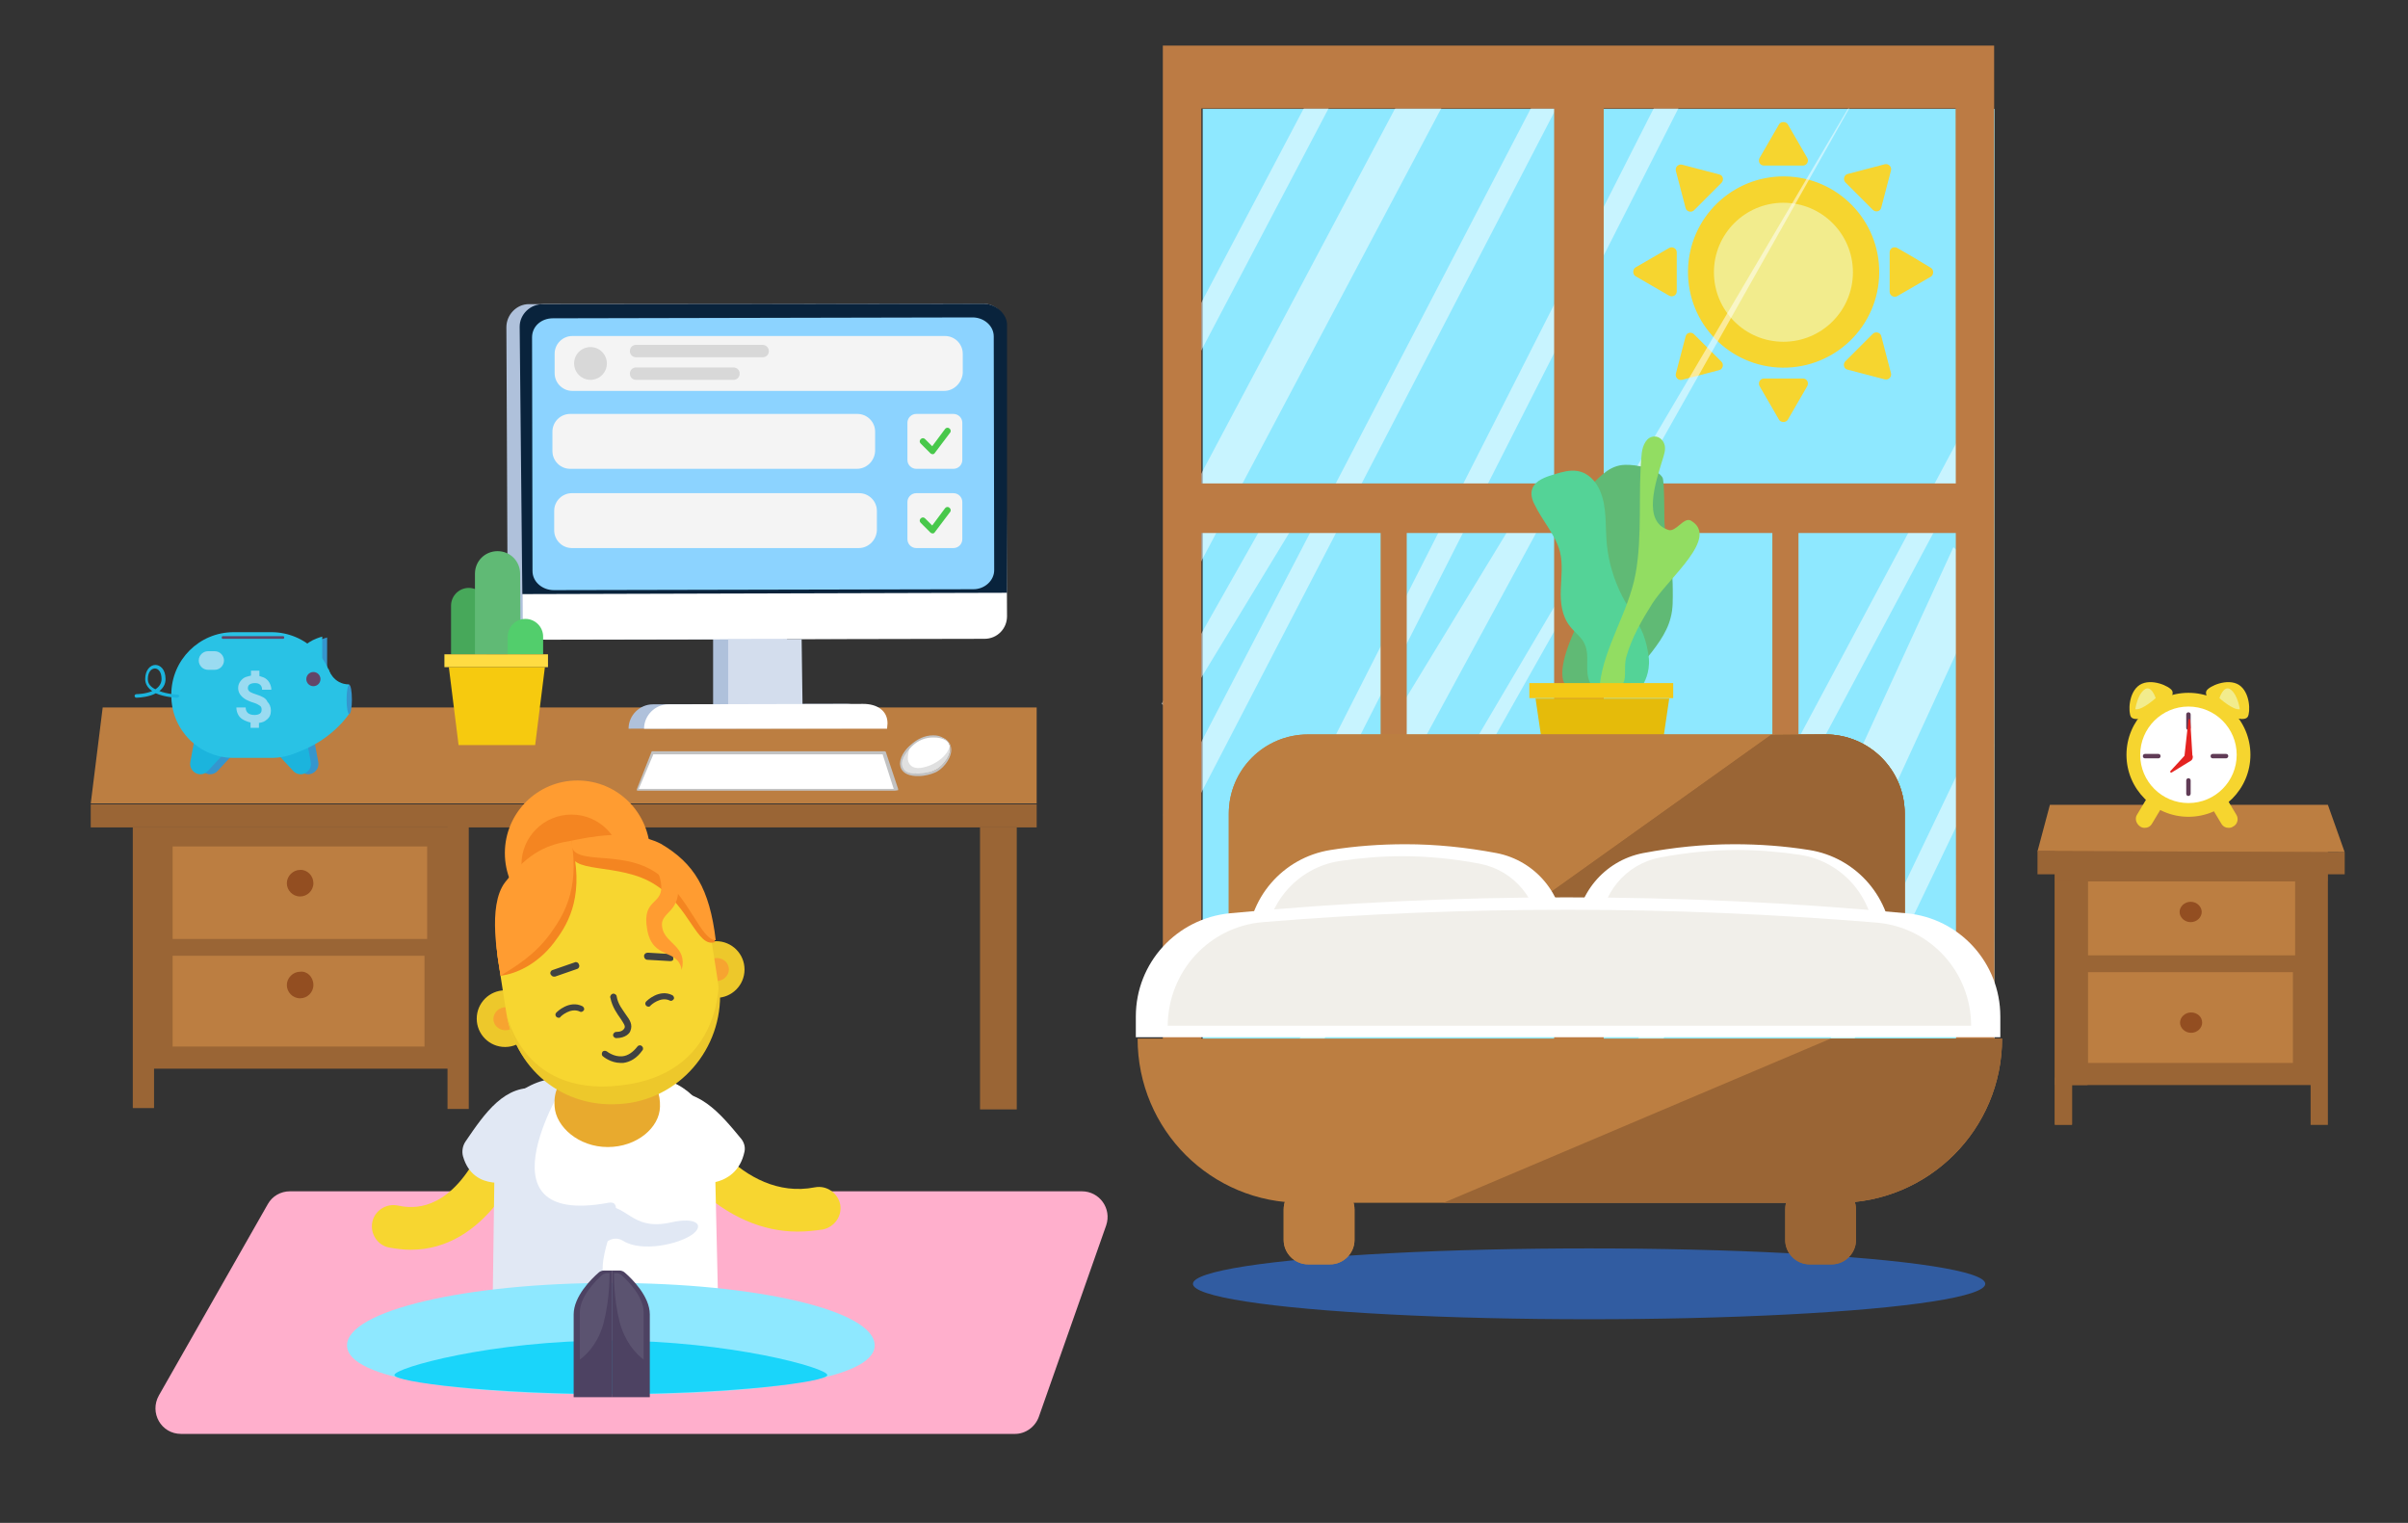 <?xml version="1.0" encoding="utf-8"?>
<!-- Generator: Adobe Illustrator 24.0.3, SVG Export Plug-In . SVG Version: 6.00 Build 0)  -->
<svg version="1.1" id="Layer_1" xmlns="http://www.w3.org/2000/svg" xmlns:xlink="http://www.w3.org/1999/xlink" x="0px" y="0px"
	 viewBox="0 0 544 344" style="enable-background:new 0 0 544 344;" xml:space="preserve">
<rect x="0" y="0" width="544" height="344" fill="#333333" stroke="none"/>
<ellipse style="opacity:0.59;fill:#3079ED;" cx="359" cy="290" rx="89.5" ry="8"/>
<g>
	<g>
		<rect x="271.7" y="24.6" style="fill:#8EE8FF;" width="178.9" height="217.8"/>
	</g>
</g>
<g>
	<g>
		<g>
			
				<ellipse transform="matrix(1.253295e-02 -1 1 1.253295e-02 336.392 463.577)" style="fill:#F6D52F;" cx="402.9" cy="61.5" rx="21.6" ry="21.6"/>
		</g>
	</g>
	<g>
		<g>
			<circle style="fill:#F2EC8D;" cx="402.9" cy="61.5" r="15.7"/>
		</g>
	</g>
	<g>
		<g>
			<path style="fill:#F6D52F;" d="M401.9,28.1c0.4-0.7,1.6-0.7,2,0l2.2,3.8l2.2,3.8c0.4,0.7-0.1,1.7-1,1.7h-4.4l-4.4,0
				c-0.9,0-1.4-0.9-1-1.7l2.2-3.8L401.9,28.1z"/>
		</g>
	</g>
	<g>
		<g>
			<path style="fill:#F6D52F;" d="M425.8,37.1c0.9-0.2,1.6,0.6,1.4,1.4l-1.1,4.2l-1.1,4.2c-0.2,0.9-1.3,1.1-1.9,0.5l-3.1-3.1
				l-3.1-3.1c-0.6-0.6-0.3-1.7,0.5-1.9l4.2-1.1L425.8,37.1z"/>
		</g>
	</g>
	<g>
		<g>
			<path style="fill:#F6D52F;" d="M436.2,60.5c0.7,0.4,0.7,1.6,0,2l-3.8,2.2l-3.8,2.2c-0.7,0.4-1.7-0.1-1.7-1v-4.4V57
				c0-0.9,0.9-1.4,1.7-1l3.8,2.2L436.2,60.5z"/>
		</g>
	</g>
	<g>
		<g>
			<path style="fill:#F6D52F;" d="M427.2,84.3c0.2,0.9-0.6,1.6-1.4,1.4l-4.2-1.1l-4.2-1.1c-0.9-0.2-1.1-1.3-0.5-1.9l3.1-3.1l3.1-3.1
				c0.6-0.6,1.7-0.3,1.9,0.5l1.1,4.2L427.2,84.3z"/>
		</g>
	</g>
	<g>
		<g>
			<path style="fill:#F6D52F;" d="M403.9,94.8c-0.4,0.7-1.6,0.7-2,0l-2.2-3.8l-2.2-3.8c-0.4-0.7,0.1-1.7,1-1.7h4.4h4.4
				c0.9,0,1.4,0.9,1,1.7l-2.2,3.8L403.9,94.8z"/>
		</g>
	</g>
	<g>
		<g>
			<path style="fill:#F6D52F;" d="M380,85.8c-0.9,0.2-1.6-0.6-1.4-1.4l1.1-4.2l1.1-4.2c0.2-0.9,1.3-1.1,1.9-0.5l3.1,3.1l3.1,3.1
				c0.6,0.6,0.3,1.7-0.5,1.9l-4.2,1.1L380,85.8z"/>
		</g>
	</g>
	<g>
		<g>
			<path style="fill:#F6D52F;" d="M369.5,62.4c-0.7-0.4-0.7-1.6,0-2l3.8-2.2l3.8-2.2c0.7-0.4,1.7,0.1,1.7,1v4.4v4.4
				c0,0.9-0.9,1.4-1.7,1l-3.8-2.2L369.5,62.4z"/>
		</g>
	</g>
	<g>
		<g>
			<path style="fill:#F6D52F;" d="M378.6,38.6c-0.2-0.9,0.6-1.6,1.4-1.4l4.2,1.1l4.2,1.1c0.9,0.2,1.1,1.3,0.5,1.9l-3.1,3.1l-3.1,3.1
				c-0.6,0.6-1.7,0.3-1.9-0.5l-1.1-4.2L378.6,38.6z"/>
		</g>
	</g>
</g>
<g style="opacity:0.51;">
	<g>
		<polygon style="fill:#FFFFFF;" points="269.8,229 378.4,15 382.2,18.5 273.6,232.5 		"/>
	</g>
</g>
<g style="opacity:0.51;">
	<g>
		<polygon style="fill:#FFFFFF;" points="306,176.8 345.5,111.9 351.2,112.7 313.6,182 		"/>
	</g>
</g>
<g style="opacity:0.51;">
	<g>
		<polygon style="fill:#FFFFFF;" points="367.9,238.7 445.4,93.6 449.2,97.1 371.7,242.3 		"/>
	</g>
</g>
<g style="opacity:0.51;">
	<g>
		<path style="fill:#FFFFFF;" d="M408.6,244.9l37.2-77.6c0.7-1.5,2.7-1.9,3.9-0.7l0,0c0.8,0.7,1,1.9,0.5,2.9l-37.9,79L408.6,244.9z"
			/>
	</g>
</g>
<g style="opacity:0.51;">
	<g>
		<polygon style="fill:#FFFFFF;" points="406.5,199.4 441.3,123.6 449.5,131.1 414.6,207 		"/>
	</g>
</g>
<g style="opacity:0.51;">
	<g>
		<polygon style="fill:#FFFFFF;" points="289.9,240.9 423.4,14.5 423.4,14.5 293.6,244.6 		"/>
	</g>
</g>
<g style="opacity:0.51;">
	<g>
		<polygon style="fill:#FFFFFF;" points="262.4,159 289.9,110.4 296.4,111.9 266.2,161.6 		"/>
	</g>
</g>
<g style="opacity:0.51;">
	<g>
		<polygon style="fill:#FFFFFF;" points="262.8,184.1 351.6,13.4 355.6,16.7 266.8,187.9 		"/>
	</g>
</g>
<g style="opacity:0.51;">
	<g>
		<polygon style="fill:#FFFFFF;" points="266.2,78.2 299.8,14.5 303.5,18.1 270,81.8 		"/>
	</g>
</g>
<g>
	<g>
		<rect x="351.1" y="16.7" style="fill:#BC7B44;" width="11.2" height="229.9"/>
	</g>
</g>
<g style="opacity:0.51;">
	<g>
		<polygon style="fill:#FFFFFF;" points="265.9,117.3 319.9,15.6 326.8,22.2 270.1,129.2 		"/>
	</g>
</g>
<g>
	<g>
		<rect x="400.4" y="113.9" style="fill:#BC7B44;" width="5.9" height="69"/>
	</g>
</g>
<g>
	<g>
		<rect x="266.8" y="109.2" style="fill:#BC7B44;" width="178.6" height="11.2"/>
	</g>
</g>
<g>
	<g>
		<rect x="311.9" y="113.1" style="fill:#BC7B44;" width="5.9" height="69.8"/>
	</g>
</g>
<g>
	<g>
		<g>
			<path style="fill:#60BA75;" d="M356.7,140.3c4.7-9.3-1.3-12.4,0.9-22.3c0.4-1.9,0.1-6.9,1.6-8.2c2.4-2.2,4.4-4.7,7.9-4.8
				c2.6-0.1,7.4,0.9,8.5,2.9c0.4,0.7,0.4,8.2,0.4,9c0.1,7.1,1.9,9.1,1.9,16.2c0,2.2,0.1,4.4-0.5,6.5c-0.9,3.6-3.5,6.8-6,9.9
				c-1.1,1.4-1.5,4.1-3.2,5h-14.7C351.5,151.2,355.4,143,356.7,140.3z"/>
		</g>
	</g>
	<g>
		<g>
			<path style="fill:#54D397;" d="M371.2,143.2c-1.2-2.9-3.2-5.6-4.7-8.5c-1.9-3.7-3.1-7.7-3.5-11.8c-0.4-4.1,0.1-8.4-1.6-12.2
				c-0.9-2-2.6-3.9-5-4.3c-1.7-0.3-3.5,0.2-5.1,0.7c-2.1,0.6-4.4,1.4-5.1,3.2c-0.5,1.2-0.1,2.6,0.5,3.7c1.7,3.6,4.7,6.8,5.7,10.6
				c0.7,2.8,0.3,5.7,0.2,8.6c-0.1,2.9,0.2,5.9,2.1,8.3c0.9,1.2,2.2,2.1,3,3.4c1.8,3,0,6.4,1.6,9.5h12c0,0,1.5-2.4,1.2-5.7
				C372.3,146.9,371.9,145,371.2,143.2z"/>
		</g>
	</g>
	<g>
		<g>
			<path style="fill:#92DD62;" d="M373.3,136.3c3.8-5.9,15.2-14.9,8.7-18.7c-1.6-0.9-3.4,2.7-5.1,2.1c-5.9-1.9-2.9-10.7-1.3-15.9
				c0.3-1,0.7-2.1,0.5-3.1c-0.2-1.1-1.1-2.1-2.3-2.1c-1.9,0-2.7,2.1-2.9,3.7c-0.9,8.7,0.2,18.6-1.4,27.3c-1.6,8.7-7.1,16.4-8.1,25.1
				h4.9c1.4-1,0.4-3.7,1.1-6.3C368.6,144.1,370.9,140.1,373.3,136.3z"/>
		</g>
	</g>
	<g>
		<g>
			<rect x="345.5" y="154.3" style="fill:#F4C916;" width="32.5" height="3.4"/>
		</g>
	</g>
	<g>
		<g>
			<polygon style="fill:#E5BB0A;" points="374.1,178.2 349.9,178.2 346.9,157.8 377.1,157.8 			"/>
		</g>
	</g>
</g>
<g>
	<polygon style="fill:#BC7B44;" points="271.4,242.4 271.4,24.5 441.8,24.5 441.9,242.4 450.6,242.4 450.5,10.3 262.7,10.3 
		262.7,242.4 	"/>
</g>
<g>
	<rect x="467.8" y="190.6" style="fill:#9A6535;" width="54.3" height="54.5"/>
</g>
<g>
	<rect x="471.7" y="194.9" style="fill:#BC7E41;" width="46.8" height="20.9"/>
</g>
<g>
	<rect x="471.7" y="219.6" style="fill:#BC7E41;" width="46.3" height="20.5"/>
</g>
<g>
	<rect x="522" y="190.7" style="fill:#9A6535;" width="3.9" height="63.4"/>
</g>
<g>
	<rect x="464.2" y="190.6" style="fill:#935C25;" width="3.9" height="63.4"/>
</g>
<g>
	<path style="fill:#934E21;" d="M497.4,206c0,1.2-1.1,2.3-2.5,2.3s-2.5-1.1-2.5-2.3c0-1.2,1.1-2.3,2.5-2.3
		C496.3,203.7,497.4,204.8,497.4,206z"/>
</g>
<g>
	<path style="fill:#934E21;" d="M497.5,231c0,1.2-1.1,2.3-2.5,2.3c-1.4,0-2.5-1.1-2.5-2.3s1.1-2.3,2.5-2.3
		C496.4,228.7,497.5,229.7,497.5,231z"/>
</g>
<g>
	<polygon style="fill:#BC7E41;" points="525.9,181.8 463.1,181.8 460.3,192.3 529.7,192.5 	"/>
</g>
<g>
	<rect x="464.2" y="196.3" style="fill:#9A6535;" width="61.6" height="2.8"/>
</g>
<g>
	<g>
		<polygon style="fill:#9A6535;" points="460.3,192.2 529.7,192.5 529.7,197.5 460.3,197.5 		"/>
	</g>
</g>
<g>
	<rect x="464.2" y="199" style="fill:#9A6535;" width="7.4" height="46.1"/>
</g>
<g>
	<rect x="464.2" y="243.4" style="fill:#9A6535;" width="3.9" height="10.7"/>
</g>
<g>
	<g>
		<defs>
			<path id="SVGID_1_" d="M257,234.6l195.3,0c0,20.5-16.6,37.1-37.1,37.1h-121C273.6,271.8,257,255.2,257,234.6z"/>
		</defs>
		<clipPath id="SVGID_2_">
			<use xlink:href="#SVGID_1_"  style="overflow:visible;"/>
		</clipPath>
		<g style="clip-path:url(#SVGID_2_);">
			<rect x="255.6" y="233.3" style="fill:#BC7E41;" width="198" height="39.9"/>
		</g>
	</g>
	<g>
		<g>
			<path style="fill-rule:evenodd;clip-rule:evenodd;fill:#9A6535;" d="M452.3,234.6c0,20.5-16.6,37.1-37.1,37.1l-89.1,0l87.5-37.1
				L452.3,234.6z"/>
		</g>
	</g>
	<g>
		<defs>
			<path id="SVGID_3_" d="M295.5,165.9l116.9,0c9.9,0,17.9,8,17.9,17.9l0,30.3c0,9.9-8,17.9-17.9,17.9l-116.9,0
				c-9.9,0-17.9-8-17.9-17.9v-30.3C277.6,173.9,285.6,165.9,295.5,165.9z"/>
		</defs>
		<use xlink:href="#SVGID_3_"  style="overflow:visible;fill-rule:evenodd;clip-rule:evenodd;fill:#BC7E41;"/>
		<clipPath id="SVGID_4_">
			<use xlink:href="#SVGID_3_"  style="overflow:visible;"/>
		</clipPath>
		<g style="clip-path:url(#SVGID_4_);">
			<rect x="276.9" y="164.5" style="fill:#BC7E41;" width="155.4" height="68.8"/>
		</g>
	</g>
	<g>
		<defs>
			<path id="SVGID_5_" d="M412.4,165.9c9.9,0,17.9,8,17.9,17.9l0,30.3c0,9.9-8,17.9-17.9,17.9l-106.4,0l9.5-5.6l84.6-60.4
				L412.4,165.9z"/>
		</defs>
		<use xlink:href="#SVGID_5_"  style="overflow:visible;fill-rule:evenodd;clip-rule:evenodd;fill:#9A6535;"/>
		<clipPath id="SVGID_6_">
			<use xlink:href="#SVGID_5_"  style="overflow:visible;"/>
		</clipPath>
		<g style="clip-path:url(#SVGID_6_);">
			<rect x="326.5" y="164.5" style="fill:#9A6535;" width="105.1" height="68.8"/>
		</g>
	</g>
	<g>
		<defs>
			<path id="SVGID_7_" d="M300.6,192c5.6-0.9,11.3-1.3,16.9-1.3c6.9,0,13.7,0.7,20.6,2c8.8,1.7,15.2,9.4,15.2,18.3l-71.5,3.1
				C281.7,203,289.8,193.7,300.6,192z"/>
		</defs>
		<clipPath id="SVGID_8_">
			<use xlink:href="#SVGID_7_"  style="overflow:visible;"/>
		</clipPath>
		<g style="clip-path:url(#SVGID_8_);">
			<rect x="280.4" y="189.3" style="fill:#FFFFFF;" width="74.3" height="26.1"/>
		</g>
	</g>
	<g>
		<defs>
			<path id="SVGID_9_" d="M302.6,194.5c4.7-0.7,9.5-1.1,14.2-1.1c5.8,0,11.7,0.6,17.5,1.7c7.8,1.5,13.4,8.3,13.4,16.2l-61.9,2.7
				C285.9,204.3,293,196,302.6,194.5z"/>
		</defs>
		<clipPath id="SVGID_10_">
			<use xlink:href="#SVGID_9_"  style="overflow:visible;"/>
		</clipPath>
		<g style="clip-path:url(#SVGID_10_);">
			<rect x="284.5" y="192" style="fill:#F1EFEA;" width="64.6" height="23.4"/>
		</g>
	</g>
	<g>
		<defs>
			<path id="SVGID_11_" d="M408.7,192c-5.6-0.9-11.3-1.3-16.9-1.3c-6.9,0-13.7,0.7-20.6,2c-8.8,1.7-15.2,9.4-15.2,18.3l71.5,3.1
				C427.5,203,419.5,193.7,408.7,192z"/>
		</defs>
		<clipPath id="SVGID_12_">
			<use xlink:href="#SVGID_11_"  style="overflow:visible;"/>
		</clipPath>
		<g style="clip-path:url(#SVGID_12_);">
			<rect x="354.6" y="189.3" style="fill:#FFFFFF;" width="74.3" height="26.1"/>
		</g>
	</g>
	<g>
		<defs>
			<path id="SVGID_13_" d="M406.7,193.1c-4.7-0.7-9.5-1.1-14.2-1.1c-5.8,0-11.7,0.6-17.5,1.7c-7.8,1.5-13.4,8.3-13.4,16.2l61.9,2.7
				C423.4,202.9,416.3,194.6,406.7,193.1z"/>
		</defs>
		<clipPath id="SVGID_14_">
			<use xlink:href="#SVGID_13_"  style="overflow:visible;"/>
		</clipPath>
		<g style="clip-path:url(#SVGID_14_);">
			<rect x="360.1" y="190.6" style="fill:#F1EFEA;" width="64.6" height="23.4"/>
		</g>
	</g>
	<g>
		<defs>
			<path id="SVGID_15_" d="M295.5,267.7h5c3,0,5.5,2.5,5.5,5.5l0,6.9c0,3-2.5,5.5-5.5,5.5h-5c-3,0-5.5-2.5-5.5-5.5v-6.9
				C290,270.1,292.5,267.7,295.5,267.7z"/>
		</defs>
		<use xlink:href="#SVGID_15_"  style="overflow:visible;fill-rule:evenodd;clip-rule:evenodd;fill:#BC7E41;"/>
		<clipPath id="SVGID_16_">
			<use xlink:href="#SVGID_15_"  style="overflow:visible;"/>
		</clipPath>
		<g style="clip-path:url(#SVGID_16_);">
			<rect x="288.6" y="266.3" style="fill:#BC7E41;" width="18.8" height="20.6"/>
		</g>
	</g>
	<g>
		<defs>
			<path id="SVGID_17_" d="M408.8,267.7h5c3,0,5.5,2.5,5.5,5.5v6.9c0,3-2.5,5.5-5.5,5.5h-5c-3,0-5.5-2.5-5.5-5.5v-6.9
				C403.3,270.1,405.7,267.7,408.8,267.7z"/>
		</defs>
		<use xlink:href="#SVGID_17_"  style="overflow:visible;fill-rule:evenodd;clip-rule:evenodd;fill:#9A6535;"/>
		<clipPath id="SVGID_18_">
			<use xlink:href="#SVGID_17_"  style="overflow:visible;"/>
		</clipPath>
		<g style="clip-path:url(#SVGID_18_);">
			<rect x="401.9" y="266.3" style="fill:#9A6535;" width="18.8" height="20.6"/>
		</g>
	</g>
	<g>
		<defs>
			<path id="SVGID_19_" d="M277.8,206.3c25.3-2.4,50.6-3.6,76.1-3.6c25.6,0,51.2,1.2,76.8,3.6c12,1.1,21.2,11.2,21.2,23.3v4.7
				l-195.3,0v-4.7C256.6,217.5,265.8,207.5,277.8,206.3z"/>
		</defs>
		<clipPath id="SVGID_20_">
			<use xlink:href="#SVGID_19_"  style="overflow:visible;"/>
		</clipPath>
		<g style="clip-path:url(#SVGID_20_);">
			<rect x="255.3" y="201.3" style="fill:#FFFFFF;" width="198" height="34.4"/>
		</g>
	</g>
	<g>
		<defs>
			<path id="SVGID_21_" d="M285.3,208.3c22.9-1.9,45.9-2.8,69-2.8c23.2,0,46.4,1,69.6,2.9c12.1,1,21.4,11.1,21.4,23.3l-181.5,0
				C263.9,219.4,273.2,209.3,285.3,208.3z"/>
		</defs>
		<clipPath id="SVGID_22_">
			<use xlink:href="#SVGID_21_"  style="overflow:visible;"/>
		</clipPath>
		<g style="clip-path:url(#SVGID_22_);">
			<rect x="262.5" y="204.1" style="fill:#F1EFEA;" width="184.3" height="28.9"/>
		</g>
	</g>
</g>
<g>
	<path style="fill:#F6D52F;" d="M484.5,187c-0.4,0-0.7-0.1-1-0.3c-0.9-0.6-1.3-1.8-0.7-2.7l3-5c0.6-0.9,1.8-1.3,2.7-0.7
		c0.9,0.6,1.3,1.8,0.7,2.7l-3,5C485.8,186.7,485.2,187,484.5,187z"/>
</g>
<g>
	<path style="fill:#F6D52F;" d="M503.5,187c-0.7,0-1.3-0.3-1.7-1l-3-5c-0.6-0.9-0.3-2.2,0.7-2.7s2.2-0.3,2.7,0.7l3,5
		c0.6,0.9,0.3,2.2-0.7,2.7C504.2,186.9,503.9,187,503.5,187z"/>
</g>
<g>
	<g>
		<polygon style="fill:#BC7E41;" points="234.2,159.8 23.2,159.8 20.5,181.5 234.2,181.5 		"/>
	</g>
	<g>
		<g>
			<rect x="20.5" y="181.7" style="fill:#9A6535;" width="213.7" height="5.2"/>
		</g>
	</g>
	<g>
		<rect x="34.4" y="186.9" style="fill:#9A6535;" width="66.8" height="54.5"/>
	</g>
	<g>
		<rect x="39" y="191.2" style="fill:#BC7E41;" width="57.5" height="20.9"/>
	</g>
	<g>
		<rect x="39" y="215.9" style="fill:#BC7E41;" width="56.9" height="20.5"/>
	</g>
	<g>
		<rect x="101.1" y="185.7" style="fill:#9A6535;" width="4.8" height="64.8"/>
	</g>
	<g>
		<rect x="30" y="186.9" style="fill:#9A6535;" width="4.8" height="63.4"/>
	</g>
	<g>
		<path style="fill:#934E21;" d="M70.8,199.5c0,1.7-1.4,3-3,3c-1.7,0-3-1.4-3-3s1.4-3,3-3C69.4,196.4,70.8,197.8,70.8,199.5z"/>
	</g>
	<g>
		<path style="fill:#934E21;" d="M70.8,222.5c0,1.7-1.4,3-3,3c-1.7,0-3-1.4-3-3s1.4-3,3-3C69.4,219.3,70.8,220.7,70.8,222.5z"/>
	</g>
	<g>
		<rect x="221.4" y="186.9" style="fill:#9A6535;" width="8.3" height="63.7"/>
	</g>
	<g>
		<g>
			<path style="fill:#FFFFFF;" d="M207.5,174.9c-1.8,0.1-3.6-0.3-4-1.8c-0.4-1.7,1.1-3.6,2.3-4.7c1.9-1.8,4.7-2.8,7.2-1.7
				c3.6,1.7,0.6,6.5-2.1,7.4C210.3,174.5,208.9,174.8,207.5,174.9z"/>
		</g>
		<g>
			<path style="fill:#C2C2C2;" d="M203.4,173.1c-0.4-1.9,1.2-3.9,2.3-4.8c1.5-1.4,3.3-2.2,5.1-2.2c0.8,0,1.5,0.1,2.3,0.6
				c1.5,0.7,1.8,1.8,1.8,2.8c-0.1,2.1-2.1,4.5-3.9,5.1c-0.7,0.3-2.1,0.7-3.4,0.7c-0.3,0-0.4,0-0.7,0l0,0
				C204.9,175.2,203.7,174.4,203.4,173.1z M206,168.6c-1,1-2.6,2.8-2.2,4.4c0.3,1.1,1.2,1.7,3.2,1.7c0.3,0,0.4,0,0.7,0
				c1.4-0.1,2.6-0.4,3.4-0.7c1.5-0.6,3.4-2.8,3.6-4.7c0-1.1-0.4-1.8-1.5-2.3c-0.7-0.3-1.4-0.4-2.1-0.4
				C209.2,166.5,207.4,167.2,206,168.6z"/>
		</g>
	</g>
	<g style="opacity:0.4;enable-background:new    ;">
		<path style="fill:#B2B2B2;" d="M205.6,168.7c-0.3,0.7-0.7,2.5-0.4,3.3c0.6,1.7,2.3,1.7,4,1.2c2.2-0.6,5.2-2.6,5.4-5.1
			c0.8,2.1-1.5,5.2-3.6,5.9c-0.8,0.3-2.1,0.7-3.4,0.7c-1.8,0.1-3.6-0.3-4-1.8C203.3,171.5,204.5,169.8,205.6,168.7z"/>
	</g>
	<g>
		<g>
			<polygon style="fill:#FFFFFF;" points="199.5,170.1 147.3,170.1 144,178.4 202.2,178.4 			"/>
		</g>
		<g>
			<path style="fill:#C2C2C2;" d="M202.2,178.6l-58.2,0c-0.1,0-0.1,0-0.1-0.1c0,0,0-0.1,0-0.3l3.3-8.4c0-0.1,0.1-0.1,0.3-0.1l52.3,0
				c0.1,0,0.1,0,0.3,0.1l2.8,8.4c0,0.1,0,0.1,0,0.3C202.3,178.6,202.3,178.6,202.2,178.6z M144.3,178.2l57.6,0l-2.5-7.8h-51.8
				L144.3,178.2z"/>
		</g>
	</g>
	<g>
		<g>
			<g>
				<g>
					<path style="fill:#AFC1DB;" d="M218.9,68.7l-49.8,0l-49.6,0c-2.9,0-5.1,2.5-5.1,5.2l0.3,65.5c0,2.8,2.3,5.1,5.1,5.1l41.3-0.1
						v14.7h-13.6c-3,0-5.5,2.5-5.5,5.5l54.9-0.1c0-3-2.5-5.5-5.5-5.5h-13.6v-14.7l41.3-0.1c2.9,0,5.1-2.3,5.1-5.1l-0.3-65.5
						C224,71,221.7,68.7,218.9,68.7z"/>
				</g>
				<g>
					<path style="fill:#FFFFFF;" d="M222.1,68.6l-49.6,0.1l-49.6,0c-2.9,0-5.1,2.3-5.1,5.2l0.3,65.5c0,2.8,2.3,5.1,5.1,5.1l49.6-0.1
						l49.6-0.1c2.9,0,5.1-2.3,5.1-5.1l-0.3-65.5C227.3,71,225,68.6,222.1,68.6z"/>
				</g>
				<g>
					<polygon style="fill:#D3DDED;" points="181.3,159.1 164.5,159.1 164.5,144.4 181.1,144.4 					"/>
				</g>
				<g>
					<path style="fill:#FFFFFF;" d="M200.4,164.6l-54.9,0l0,0c0-3,2.5-5.5,5.5-5.5l44-0.1c3,0,5.5,1.4,5.5,4.4L200.4,164.6
						L200.4,164.6z"/>
				</g>
				<g>
					<path style="fill:#09233C;" d="M222.2,68.6l-99.6,0.1c-2.8,0-5.2,2.3-5.2,5.1l0.6,60.4l109.5-0.3l0-60.4
						C227.6,71,225,68.6,222.2,68.6z"/>
				</g>
			</g>
			<g>
				<path style="fill:#8CD3FF;" d="M124.9,71.9l47.4-0.1l47.4-0.1c2.6,0,4.8,1.9,4.8,4.3l0.1,52.8c0,2.3-2.1,4.3-4.7,4.3l-47.4,0.1
					l-47.4,0.1c-2.6,0-4.8-1.9-4.8-4.3l-0.1-52.8C120.2,73.7,122.3,71.9,124.9,71.9z"/>
			</g>
		</g>
	</g>
	<g id="Fill-15_12_">
		<path style="fill:none;stroke:#48E155;stroke-miterlimit:10;" d="M59.7,131.5"/>
	</g>
	<g id="Fill-15_3_">
		<path style="fill:none;stroke:#48E155;stroke-miterlimit:10;" d="M62.2,133"/>
	</g>
	<g>
		<g>
			<path style="fill:#47A85A;" d="M109.7,147.8h-7.8v-11c0-2.2,1.8-4,4-4l0,0c2.2,0,4,1.8,4,4v11H109.7z"/>
		</g>
		<g>
			<path style="fill:#60BA75;" d="M117.6,147.8h-10.3l0-18.2c0-2.9,2.3-5.1,5.1-5.1l0,0c2.9,0,5.1,2.3,5.1,5.1L117.6,147.8
				L117.6,147.8z"/>
		</g>
		<g>
			<path style="fill:#52CE6C;" d="M122.5,147.8h-7.8v-4c0-2.2,1.8-4,4-4l0,0c2.2,0,4,1.8,4,4l0,4H122.5z"/>
		</g>
		<g>
			<rect x="100.4" y="147.8" style="fill:#FFDC43;" width="23.4" height="2.9"/>
		</g>
		<g>
			<polygon style="fill:#F6CA0F;" points="120.9,168.3 103.6,168.3 101.4,150.7 123.1,150.7 			"/>
		</g>
	</g>
	<g>
		<path style="fill:#F4F4F4;" d="M213.3,88.3l-84,0c-2.2,0-4-1.8-4-4v-4.4c0-2.2,1.8-4,4-4l84.2,0c2.2,0,4,1.8,4,4l0,4.4
			C217.3,86.5,215.5,88.3,213.3,88.3z"/>
	</g>
	<g>
		<path style="fill:#F4F4F4;" d="M193.6,105.9l-64.8,0c-2.2,0-4-1.8-4-4v-4.4c0-2.2,1.8-4,4-4l64.9,0c2.2,0,4,1.8,4,4v4.4
			C197.6,104.1,195.8,105.9,193.6,105.9z"/>
	</g>
	<g>
		<circle style="fill:#D8D8D8;" cx="133.4" cy="82.1" r="3.7"/>
	</g>
	<g>
		<path style="fill:#D8D8D8;" d="M172.3,80.7l-28.6,0c-0.8,0-1.4-0.6-1.4-1.4l0,0c0-0.8,0.6-1.4,1.4-1.4h28.6c0.7,0,1.4,0.6,1.4,1.4
			l0,0C173.7,80.2,173,80.7,172.3,80.7z"/>
	</g>
	<g>
		<path style="fill:#D8D8D8;" d="M165.7,85.8l-22,0c-0.8,0-1.4-0.6-1.4-1.4l0,0c0-0.8,0.6-1.4,1.4-1.4l22,0c0.8,0,1.4,0.6,1.4,1.4
			l0,0C167.1,85.3,166.4,85.8,165.7,85.8z"/>
	</g>
	<g>
		<g>
			<g>
				<path style="fill:#3596CE;" d="M64,169.9l3.9,4.2c0.4,0.5,1.1,0.8,1.7,0.8l0,0c1.5,0,2.6-1.4,2.3-2.8l-1-5.4L64,169.9z"/>
			</g>
		</g>
		<g>
			<g>
				<path style="fill:#3596CE;" d="M53.1,169.9l-3.9,4.2c-0.4,0.5-1.1,0.8-1.7,0.8h0c-1.5,0-2.6-1.4-2.3-2.8l1-5.4L53.1,169.9z"/>
			</g>
		</g>
		<g>
			<g>
				<path style="fill:#1BB4DD;" d="M62.3,169.9l3.9,4.2c0.4,0.5,1.1,0.8,1.7,0.8h0c1.5,0,2.6-1.4,2.3-2.8l-1-5.4L62.3,169.9z"/>
			</g>
		</g>
		<g>
			<g>
				<path style="fill:#1BB4DD;" d="M50.9,169.9l-3.9,4.2c-0.4,0.5-1.1,0.8-1.7,0.8h0c-1.5,0-2.6-1.4-2.3-2.8l1-5.4L50.9,169.9z"/>
			</g>
		</g>
		<g>
			<g>
				<path style="fill:#29C2E5;" d="M74.2,151.1c0,0,1,3.5,4.7,3.5l0,6.6c0,0-5.3,8.3-16.3,9.8c0-7,4.8-12.4,4.8-12.4L74.2,151.1z"/>
			</g>
		</g>
		<g>
			<g>
				<ellipse style="fill:#3596CE;" cx="78.9" cy="158" rx="0.6" ry="3.3"/>
			</g>
		</g>
		<g>
			<g>
				<path style="fill:#3596CE;" d="M73.9,151.4v-7.4c0,0-4.3,1.1-4.3,3.2C69.6,147.3,69.2,151.3,73.9,151.4z"/>
			</g>
		</g>
		<g>
			<g>
				<path style="fill:#29C2E5;" d="M61.3,171.2h-8.5c-7.8,0-14.1-6.3-14.1-14.1v-0.2c0-7.8,6.3-14.1,14.1-14.1h8.5
					c7.8,0,14.1,6.3,14.1,14.1v0.2C75.4,164.9,69.1,171.2,61.3,171.2z"/>
			</g>
		</g>
		<g>
			<g>
				<path style="fill:#634568;" d="M64,144.3H50.3c-0.1,0-0.2-0.1-0.2-0.2v-0.2c0-0.1,0.1-0.2,0.2-0.2H64c0.1,0,0.2,0.1,0.2,0.2v0.2
					C64.2,144.2,64.1,144.3,64,144.3z"/>
			</g>
		</g>
		<g>
			<g>
				<path style="fill:#9ADBF1;" d="M48.5,151.3H47c-1.2,0-2.1-1-2.1-2.1v0c0-1.2,1-2.1,2.1-2.1h1.5c1.2,0,2.1,1,2.1,2.1v0
					C50.6,150.3,49.7,151.3,48.5,151.3z"/>
			</g>
		</g>
		<g>
			<g>
				<path style="fill:#29C2E5;" d="M72.8,149.7v-5.9c0,0-4.3,1.1-4.3,3.2C68.5,147,68,149.7,72.8,149.7z"/>
			</g>
		</g>
		<g>
			<g>
				<path style="fill:#1BB4DD;" d="M40,157.6C40,157.6,40,157.6,40,157.6c-0.2,0-2.8-0.1-4.8-1c-0.4,0.2-0.8,0.4-1.2,0.5
					c-1.6,0.5-3.2,0.5-3.2,0.5c-0.2,0-0.4-0.2-0.4-0.4c0-0.2,0.2-0.4,0.4-0.4c0,0,2,0,3.6-0.7c-0.9-0.6-1.6-1.5-1.6-2.7
					c0-2.1,1.2-3.2,2.3-3.2c1.1,0,2.3,1,2.3,3.2c0,1.1-0.5,2-1.4,2.7c1.8,0.7,4,0.8,4.1,0.8c0.2,0,0.4,0.2,0.4,0.4
					C40.4,157.4,40.2,157.6,40,157.6z M35,151c-0.8,0-1.6,0.8-1.6,2.4c0,1.1,0.7,1.8,1.7,2.3c0.8-0.5,1.4-1.3,1.4-2.3
					C36.5,151.7,35.7,151,35,151z"/>
			</g>
		</g>
		<g>
			<g>
				<ellipse style="fill:#634568;" cx="70.8" cy="153.4" rx="1.6" ry="1.6"/>
			</g>
		</g>
		<g>
			<g>
				<path style="fill:#9ADBF1;" d="M58,156.9c-0.7-0.2-1.1-0.4-1.5-0.6c-0.3-0.2-0.5-0.5-0.5-0.8c0-0.4,0.1-0.7,0.4-0.9
					c0.3-0.2,0.7-0.3,1.2-0.3c0.5,0,0.9,0.1,1.2,0.4c0.3,0.3,0.4,0.6,0.4,1.1h2.1c0-0.6-0.2-1.2-0.5-1.7c-0.3-0.5-0.8-0.9-1.3-1.1
					c-0.3-0.1-0.6-0.2-0.9-0.3v-1.2h-1.9v1.1c-0.4,0.1-0.8,0.2-1.1,0.3c-0.6,0.2-1,0.6-1.3,1c-0.3,0.4-0.5,0.9-0.5,1.5
					c0,1.1,0.6,1.9,1.7,2.6c0.4,0.2,1,0.5,1.7,0.7c0.7,0.2,1.2,0.5,1.5,0.7c0.3,0.2,0.4,0.5,0.4,0.9c0,0.4-0.1,0.7-0.4,0.9
					c-0.3,0.2-0.7,0.3-1.2,0.3c-1.3,0-2-0.6-2-1.7h-2.1c0,0.7,0.2,1.3,0.5,1.8c0.3,0.5,0.8,0.9,1.5,1.2c0.4,0.2,0.8,0.3,1.2,0.4v1.2
					h1.9v-1.1c0.7-0.1,1.3-0.3,1.7-0.7c0.7-0.5,1-1.2,1-2.1c0-0.8-0.3-1.5-0.8-2C60.1,157.7,59.2,157.3,58,156.9z"/>
			</g>
		</g>
	</g>
	<g>
		<path style="fill:#F4F4F4;" d="M215.4,105.9l-8.4,0c-1.1,0-2-0.9-2-2v-8.4c0-1.1,0.9-2,2-2h8.4c1.1,0,2,0.9,2,2v8.4
			C217.4,105,216.5,105.9,215.4,105.9z"/>
	</g>
	<g id="Fill-15_17_">
		<path style="fill:#48C84B;" d="M210.7,102.6c-0.2,0-0.4-0.1-0.5-0.2l-2.2-2.2c-0.3-0.3-0.3-0.7,0-1c0.3-0.3,0.7-0.3,1,0l1.6,1.6
			l2.9-3.9c0.2-0.3,0.7-0.4,1-0.1c0.3,0.2,0.4,0.7,0.1,1l-3.4,4.5C211.1,102.5,210.9,102.6,210.7,102.6
			C210.7,102.6,210.7,102.6,210.7,102.6z"/>
	</g>
	<g>
		<path style="fill:#F4F4F4;" d="M194,123.8l-64.8,0c-2.2,0-4-1.8-4-4v-4.4c0-2.2,1.8-4,4-4l64.9,0c2.2,0,4,1.8,4,4v4.4
			C198,122,196.2,123.8,194,123.8z"/>
	</g>
	<g>
		<path style="fill:#F4F4F4;" d="M215.4,123.8h-8.4c-1.1,0-2-0.9-2-2v-8.4c0-1.1,0.9-2,2-2l8.4,0c1.1,0,2,0.9,2,2v8.4
			C217.4,122.9,216.5,123.8,215.4,123.8z"/>
	</g>
	<g id="Fill-15_1_">
		<path style="fill:#48C84B;" d="M210.7,120.5c-0.2,0-0.4-0.1-0.5-0.2l-2.2-2.2c-0.3-0.3-0.3-0.7,0-1c0.3-0.3,0.7-0.3,1,0l1.6,1.6
			l2.9-3.9c0.2-0.3,0.7-0.4,1-0.1c0.3,0.2,0.4,0.7,0.1,1l-3.4,4.5C211.1,120.4,210.9,120.5,210.7,120.5
			C210.7,120.5,210.7,120.5,210.7,120.5z"/>
	</g>
</g>
<g>
	<path style="fill:#FFAFCC;" d="M229.3,323.9l-188.4,0c-4.5,0-7.2-4.8-5-8.7L60.5,272c1-1.8,2.9-2.9,5-2.9l178.9,0
		c4,0,6.8,3.9,5.5,7.7L234.7,320C233.9,322.3,231.7,323.9,229.3,323.9z"/>
</g>
<g>
	<g>
		<path style="fill:#F7D630;" d="M92.8,282.3c-1.6,0-3.2-0.2-4.9-0.5c-2.6-0.5-4.3-3.1-3.8-5.7c0.5-2.6,3.1-4.3,5.7-3.8
			c2.4,0.5,9.6,1.9,16.4-8.5c3.9-5.9,5.5-12.6,5.5-12.6c0.6-2.6,3.2-4.2,5.8-3.6c2.6,0.6,4.2,3.2,3.6,5.8
			C118.5,264,109.5,282.3,92.8,282.3z"/>
	</g>
	<g>
		<path style="fill:#F7D630;" d="M180.2,278.2c-8,0-15.7-3.4-22.7-9.9c-6.2-5.8-9.6-12.2-9.7-12.4c-1.2-2.3-0.3-5.3,2-6.5
			c2.3-1.2,5.3-0.3,6.5,2c0.1,0.2,11,20.1,27.8,16.8c2.6-0.5,5.1,1.2,5.7,3.8c0.5,2.6-1.2,5.1-3.8,5.7
			C184.1,278,182.1,278.2,180.2,278.2z"/>
	</g>
	<g>
		<g>
			<path style="fill:#E1E8F4;" d="M121.7,245.9c-7.6-1.2-12.2,5.6-16.5,11.9c-0.7,1-0.9,2.3-0.6,3.4c2.4,8.4,11.6,5.5,11.6,5.5
				L121.7,245.9z"/>
		</g>
	</g>
	<g>
		<g>
			<path style="fill:#FFFFFF;" d="M156.1,267.2c0,0,10.2,2,12.1-7.1c0.2-1-0.1-2-0.7-2.8c-4.8-5.8-10-12.2-18.1-10.2L156.1,267.2z"
				/>
		</g>
	</g>
	<g>
		<g>
			
				<ellipse transform="matrix(2.428056e-03 -1 1 2.428056e-03 -62.561 322.733)" style="fill:#FF9C31;" cx="130.5" cy="192.7" rx="16.4" ry="16.4"/>
		</g>
	</g>
	<g>
		<g>
			<circle style="fill:#F48521;" cx="129.1" cy="195.3" r="11.3"/>
		</g>
	</g>
	<g>
		<g>
			<path style="fill:#FFFFFF;" d="M113.1,301.7l49.3-0.2l-1-43.9c-1-8-7.2-14.3-15.3-14.3h-17.2c-8,0-15,5.4-15.2,14.4L113.1,301.7z
				"/>
		</g>
	</g>
	<g>
		<g>
			<path style="fill:#E1E8F4;" d="M111.2,301.5l49.6-0.1c0,0-21.1,0.3-24.4-12.8c-1.7-6.3,6.1-17.9,1-16.9
				c-31,5.7-9.1-28.4-9.1-28.4c-8.7,0-16.4,5.4-16.5,14.4L111.2,301.5z"/>
		</g>
	</g>
	<g>
		<g>
			<path style="fill:#E8AA2E;" d="M125.3,250c0.3,4.5,5.4,9.1,12,9.1c6.6,0,11.7-4.4,11.8-9.1c0.2-5.9-4-8.9-11.1-8.9
				C131.5,241.1,124.7,242.3,125.3,250z"/>
		</g>
	</g>
	<g>
		<g>
			<ellipse style="fill:#EDC82B;" cx="114.1" cy="230.1" rx="6.4" ry="6.4"/>
		</g>
	</g>
	<g>
		<g>
			
				<ellipse transform="matrix(0.987 -0.162 0.162 0.987 -35.73 21.502)" style="fill:#F7A430;" cx="114.2" cy="230.1" rx="2.8" ry="2.6"/>
		</g>
	</g>
	<g>
		<g>
			<ellipse style="fill:#EDC82B;" cx="161.8" cy="219" rx="6.4" ry="6.4"/>
		</g>
	</g>
	<g>
		<g>
			
				<ellipse transform="matrix(0.987 -0.162 0.162 0.987 -33.3 29.071)" style="fill:#F7A430;" cx="161.8" cy="219" rx="2.8" ry="2.6"/>
		</g>
	</g>
	<g>
		<g>
			<path style="fill:#F7D630;" d="M142.1,248.9L142.1,248.9c-13.2,2.1-25.6-6.8-27.7-20l-1.9-12.2c-2.1-13.2,7.3-22.3,20.5-24.4l0,0
				c13.2-2.1,25.1,3.5,27.2,16.7l1.9,12.2C164.2,234.5,155.4,246.9,142.1,248.9z"/>
		</g>
	</g>
	<g>
		<g>
			<path style="fill:#404242;" d="M125.1,220.6c-0.3,0-0.5-0.2-0.7-0.5c-0.2-0.3,0-0.9,0.5-1l4.9-1.7c0.3-0.2,0.9,0,1,0.5
				c0.2,0.3,0,0.9-0.5,1l-4.9,1.7C125.3,220.6,125.1,220.6,125.1,220.6z"/>
		</g>
	</g>
	<g>
		<g>
			<path style="fill:#EDC82B;" d="M142.5,249.1c-14.3,2.3-25.9-7-28-20c0,0,3.7,19.8,27.7,15.8c21.1-3.5,20.2-23.7,20.2-23.7
				C164.4,234.5,155.5,246.9,142.5,249.1z"/>
		</g>
	</g>
	<g>
		<g>
			<path style="fill:#404242;" d="M151.4,217.1L151.4,217.1l-5.2-0.3c-0.3,0-0.7-0.3-0.7-0.9c0-0.3,0.3-0.7,0.9-0.7l5,0.3
				c0.3,0,0.7,0.3,0.7,0.9C152.2,216.9,151.9,217.1,151.4,217.1z"/>
		</g>
	</g>
	<g>
		<g>
			<path style="fill:#404242;" d="M139.2,234.5c-0.3,0-0.7-0.3-0.7-0.7c0-0.3,0.3-0.7,0.7-0.7c1,0,1.6-0.3,1.9-0.9
				c0.2-0.5-0.2-1-0.9-2.1c-0.7-1-1.9-2.6-2.3-4.7c-0.2-0.3,0.2-0.9,0.5-0.9c0.3-0.2,0.9,0.2,0.9,0.5c0.3,1.9,1.4,3.1,2.1,4.2
				c0.9,1.2,1.6,2.3,1,3.7C142.3,233.3,141.4,234.5,139.2,234.5L139.2,234.5z"/>
		</g>
	</g>
	<g>
		<g>
			
				<path style="fill:none;stroke:#DC5765;stroke-width:6.884;stroke-linecap:round;stroke-linejoin:round;stroke-miterlimit:10;" d="
				M140.6,246"/>
		</g>
	</g>
	<g>
		<g>
			<path style="fill:#F48521;" d="M129.3,191.9c-1.6,5.9,10.6,2.6,18.8,8c7.7,4.9,9.4,14.3,13.4,12.9c-1.4-11.7-4.5-15.5-12.2-20
				C142.7,188.7,132.9,191,129.3,191.9z"/>
		</g>
	</g>
	<g>
		<g>
			<path style="fill:#F48521;" d="M113.1,220.4c-0.5-3.5-2.8-13.9,1.4-19.1c5.6-7.1,9.7-8.5,15-9.4c2.4,11.5-1.6,17.4-4.4,21.1
				C121.4,217.8,116.6,220,113.1,220.4z"/>
		</g>
	</g>
	<g>
		<g>
			<path style="fill:#FF9C31;" d="M129.1,189.9c-0.7,6.4,11.1,1.4,19.5,7.5c7.3,5.4,9.6,14.8,13.1,15c-1.4-11.7-4.9-17.4-12.4-21.8
				C142.3,187,132.6,189.2,129.1,189.9z"/>
		</g>
	</g>
	<g>
		<g>
			<path style="fill:#FF9C31;" d="M113.1,220.4c-0.5-3.5-3.1-15.7,1-21.1c5.6-7.1,9.7-8.5,15-9.4c1.9,11.5-2.1,17.2-4.7,20.9
				C120.7,215.9,116.4,218.3,113.1,220.4z"/>
		</g>
	</g>
	<g>
		<g>
			<path style="fill:#FF9C31;" d="M143.9,192.5c0,0,4.5,1.4,5.4,6.8c0.9,5.4-4.4,3.3-3.1,10.6c1.2,7.1,7,4.2,7.8,9.2
				c1.4-5.4-3.8-5.9-4.4-9.6c-0.7-3.7,4.5-3.1,3.5-10.3c-1.2-7.1-5.6-8-5.6-8L143.9,192.5z"/>
		</g>
	</g>
	<g>
		<g>
			<path style="fill:#E1E8F4;" d="M135,272.6c6.8-1.4,7.1,5.7,16.7,3.5c5.4-1.2,7.5,0.5,4.9,2.6c-3.1,2.4-11.7,4.2-15.8,1.6
				c-2.8-1.7-4.9,1.4-4.9,1.4L135,272.6z"/>
		</g>
	</g>
	<g>
		<path style="fill:#404242;" d="M140.2,240.1c-2.2,0-3.9-1.4-4-1.5c-0.3-0.2-0.3-0.7-0.1-1c0.2-0.3,0.7-0.3,1-0.1
			c0,0,1.6,1.3,3.5,1.1c1.2-0.1,2.4-0.9,3.4-2.2c0.2-0.3,0.7-0.4,1-0.1c0.3,0.2,0.4,0.7,0.1,1c-1.2,1.7-2.7,2.6-4.3,2.8
			C140.6,240.1,140.4,240.1,140.2,240.1z"/>
	</g>
	<g>
		<g>
			<g>
				<path style="fill:#8EE8FF;" d="M197.6,303.9c0,7.8-26.7,11.1-59.6,11.1c-32.9,0-59.6-3.3-59.6-11.1c0-7.8,26.7-14.1,59.6-14.1
					S197.6,296,197.6,303.9z"/>
			</g>
		</g>
		<g>
			<g>
				<path style="fill:#1AD5FA;" d="M186.9,310.6c0,1.6-21.9,4.3-48.9,4.3c-27,0-48.9-2.7-48.9-4.3c0-1.6,21.9-7.8,48.9-7.8
					C165.1,302.9,186.9,309,186.9,310.6z"/>
			</g>
		</g>
		<g>
			<g>
				<path style="fill:#4D4262;" d="M138.2,308.5V287h1.8c0.4,0,0.9,0.2,1.2,0.5c1.5,1.3,5.6,5.3,5.6,9.4c0,5,0,18.7,0,18.7h-8.6
					C138.2,311.9,138.2,308.5,138.2,308.5z"/>
			</g>
		</g>
		<g>
			<g>
				<path style="fill:#4D4262;" d="M138.2,308.5V287h-1.8c-0.4,0-0.9,0.2-1.2,0.5c-1.5,1.3-5.6,5.3-5.6,9.4c0,5,0,18.7,0,18.7h8.6
					C138.2,311.9,138.2,308.5,138.2,308.5z"/>
			</g>
		</g>
		<g>
			<g>
				<path style="fill:#5B5370;" d="M136.4,298.7c1.4-5.4,1.3-11.1,1.3-11.1h-0.6c-0.4,0-0.9,0.2-1.2,0.5c-1.4,1.3-4.9,4.8-4.9,8.3
					c0,4.5,0,10.7,0,10.7S134.9,304.6,136.4,298.7z"/>
			</g>
		</g>
		<g>
			<g>
				<path style="fill:#5B5370;" d="M140,298.7c-1.4-5.4-1.3-11.1-1.3-11.1h0.6c0.4,0,0.9,0.2,1.2,0.5c1.4,1.3,4.9,4.8,4.9,8.3
					c0,4.5,0,10.7,0,10.7S141.6,304.6,140,298.7z"/>
			</g>
		</g>
	</g>
	<g>
		<path style="fill:#404242;" d="M146.5,227.4c-0.2,0-0.4-0.1-0.5-0.2c-0.3-0.3-0.3-0.7,0-1c0.1-0.1,2.9-2.9,5.9-1.4
			c0.3,0.2,0.5,0.6,0.3,0.9c-0.2,0.3-0.6,0.5-0.9,0.3c-2.1-1-4.3,1.1-4.3,1.1C146.9,227.3,146.7,227.4,146.5,227.4z"/>
	</g>
	<g>
		<path style="fill:#404242;" d="M126.2,229.9c-0.2,0-0.4-0.1-0.5-0.2c-0.3-0.3-0.3-0.7,0-1c0.1-0.1,2.9-2.9,5.9-1.4
			c0.3,0.2,0.5,0.6,0.3,0.9c-0.2,0.3-0.6,0.5-0.9,0.3c-2.1-1-4.3,1.1-4.3,1.1C126.5,229.9,126.4,229.9,126.2,229.9z"/>
	</g>
</g>
<g>
	<circle style="fill:#F6D52F;" cx="494.4" cy="170.5" r="14"/>
</g>
<g>
	<circle style="fill:#FFFFFF;" cx="494.4" cy="170.5" r="10.9"/>
</g>
<g>
	<path style="fill:#F6D52F;" d="M490.7,156c0.6,1-0.9,3.2-3.5,4.8c-2.6,1.6-5.2,2.1-5.8,1.1s-0.6-5.5,2-7.2
		C486,153.1,490.1,155,490.7,156z"/>
</g>
<g>
	<path style="fill:#F6D52F;" d="M498.5,156c-0.6,1,0.9,3.2,3.5,4.8c2.6,1.6,5.2,2.1,5.8,1.1c0.6-1,0.6-5.5-2-7.2
		C503.2,153.1,499.1,155,498.5,156z"/>
</g>
<g>
	<path style="fill:#F2EC8D;" d="M482.4,160.2c0,0,0.4-3.1,2-4.4c1.6-1.3,2.6,1.9,2.6,1.9S483.9,160.5,482.4,160.2z"/>
</g>
<g>
	<path style="fill:#F2EC8D;" d="M506,160.2c0,0-0.4-3.1-2-4.4c-1.6-1.3-2.6,1.9-2.6,1.9S504.5,160.5,506,160.2z"/>
</g>
<g>
	<circle style="fill:#FFFFFF;" cx="494.4" cy="170.5" r="7"/>
</g>
<g>
	<path style="fill:#603B56;" d="M494.4,164.9c-0.3,0-0.5-0.2-0.5-0.5v-3c0-0.3,0.2-0.5,0.5-0.5s0.5,0.2,0.5,0.5v3
		C494.9,164.7,494.7,164.9,494.4,164.9z"/>
</g>
<g>
	<path style="fill:#603B56;" d="M494.4,179.8c-0.3,0-0.5-0.2-0.5-0.5v-3c0-0.3,0.2-0.5,0.5-0.5s0.5,0.2,0.5,0.5v3
		C494.9,179.5,494.7,179.8,494.4,179.8z"/>
</g>
<g>
	<path style="fill:#603B56;" d="M502.9,171.3h-3c-0.3,0-0.5-0.2-0.5-0.5s0.2-0.5,0.5-0.5h3c0.3,0,0.5,0.2,0.5,0.5
		S503.1,171.3,502.9,171.3z"/>
</g>
<g>
	<path style="fill:#603B56;" d="M487.6,171.3h-3c-0.3,0-0.5-0.2-0.5-0.5s0.2-0.5,0.5-0.5h3c0.3,0,0.5,0.2,0.5,0.5
		S487.9,171.3,487.6,171.3z"/>
</g>
<g>
	<path style="fill:#E42320;" d="M493.5,170.8l0.9-8.2c0-0.3,0.4-0.2,0.4,0l0.5,8.2c0,0.5-0.4,1-0.9,1l0,0
		C493.9,171.9,493.4,171.4,493.5,170.8z"/>
</g>
<g>
	<path style="fill:#E42320;" d="M495,171.8l-4.4,2.7c-0.2,0.1-0.4-0.1-0.3-0.3l3.5-3.8c0.4-0.4,1-0.4,1.4,0.1l0,0
		C495.5,170.9,495.4,171.5,495,171.8z"/>
</g>
</svg>
